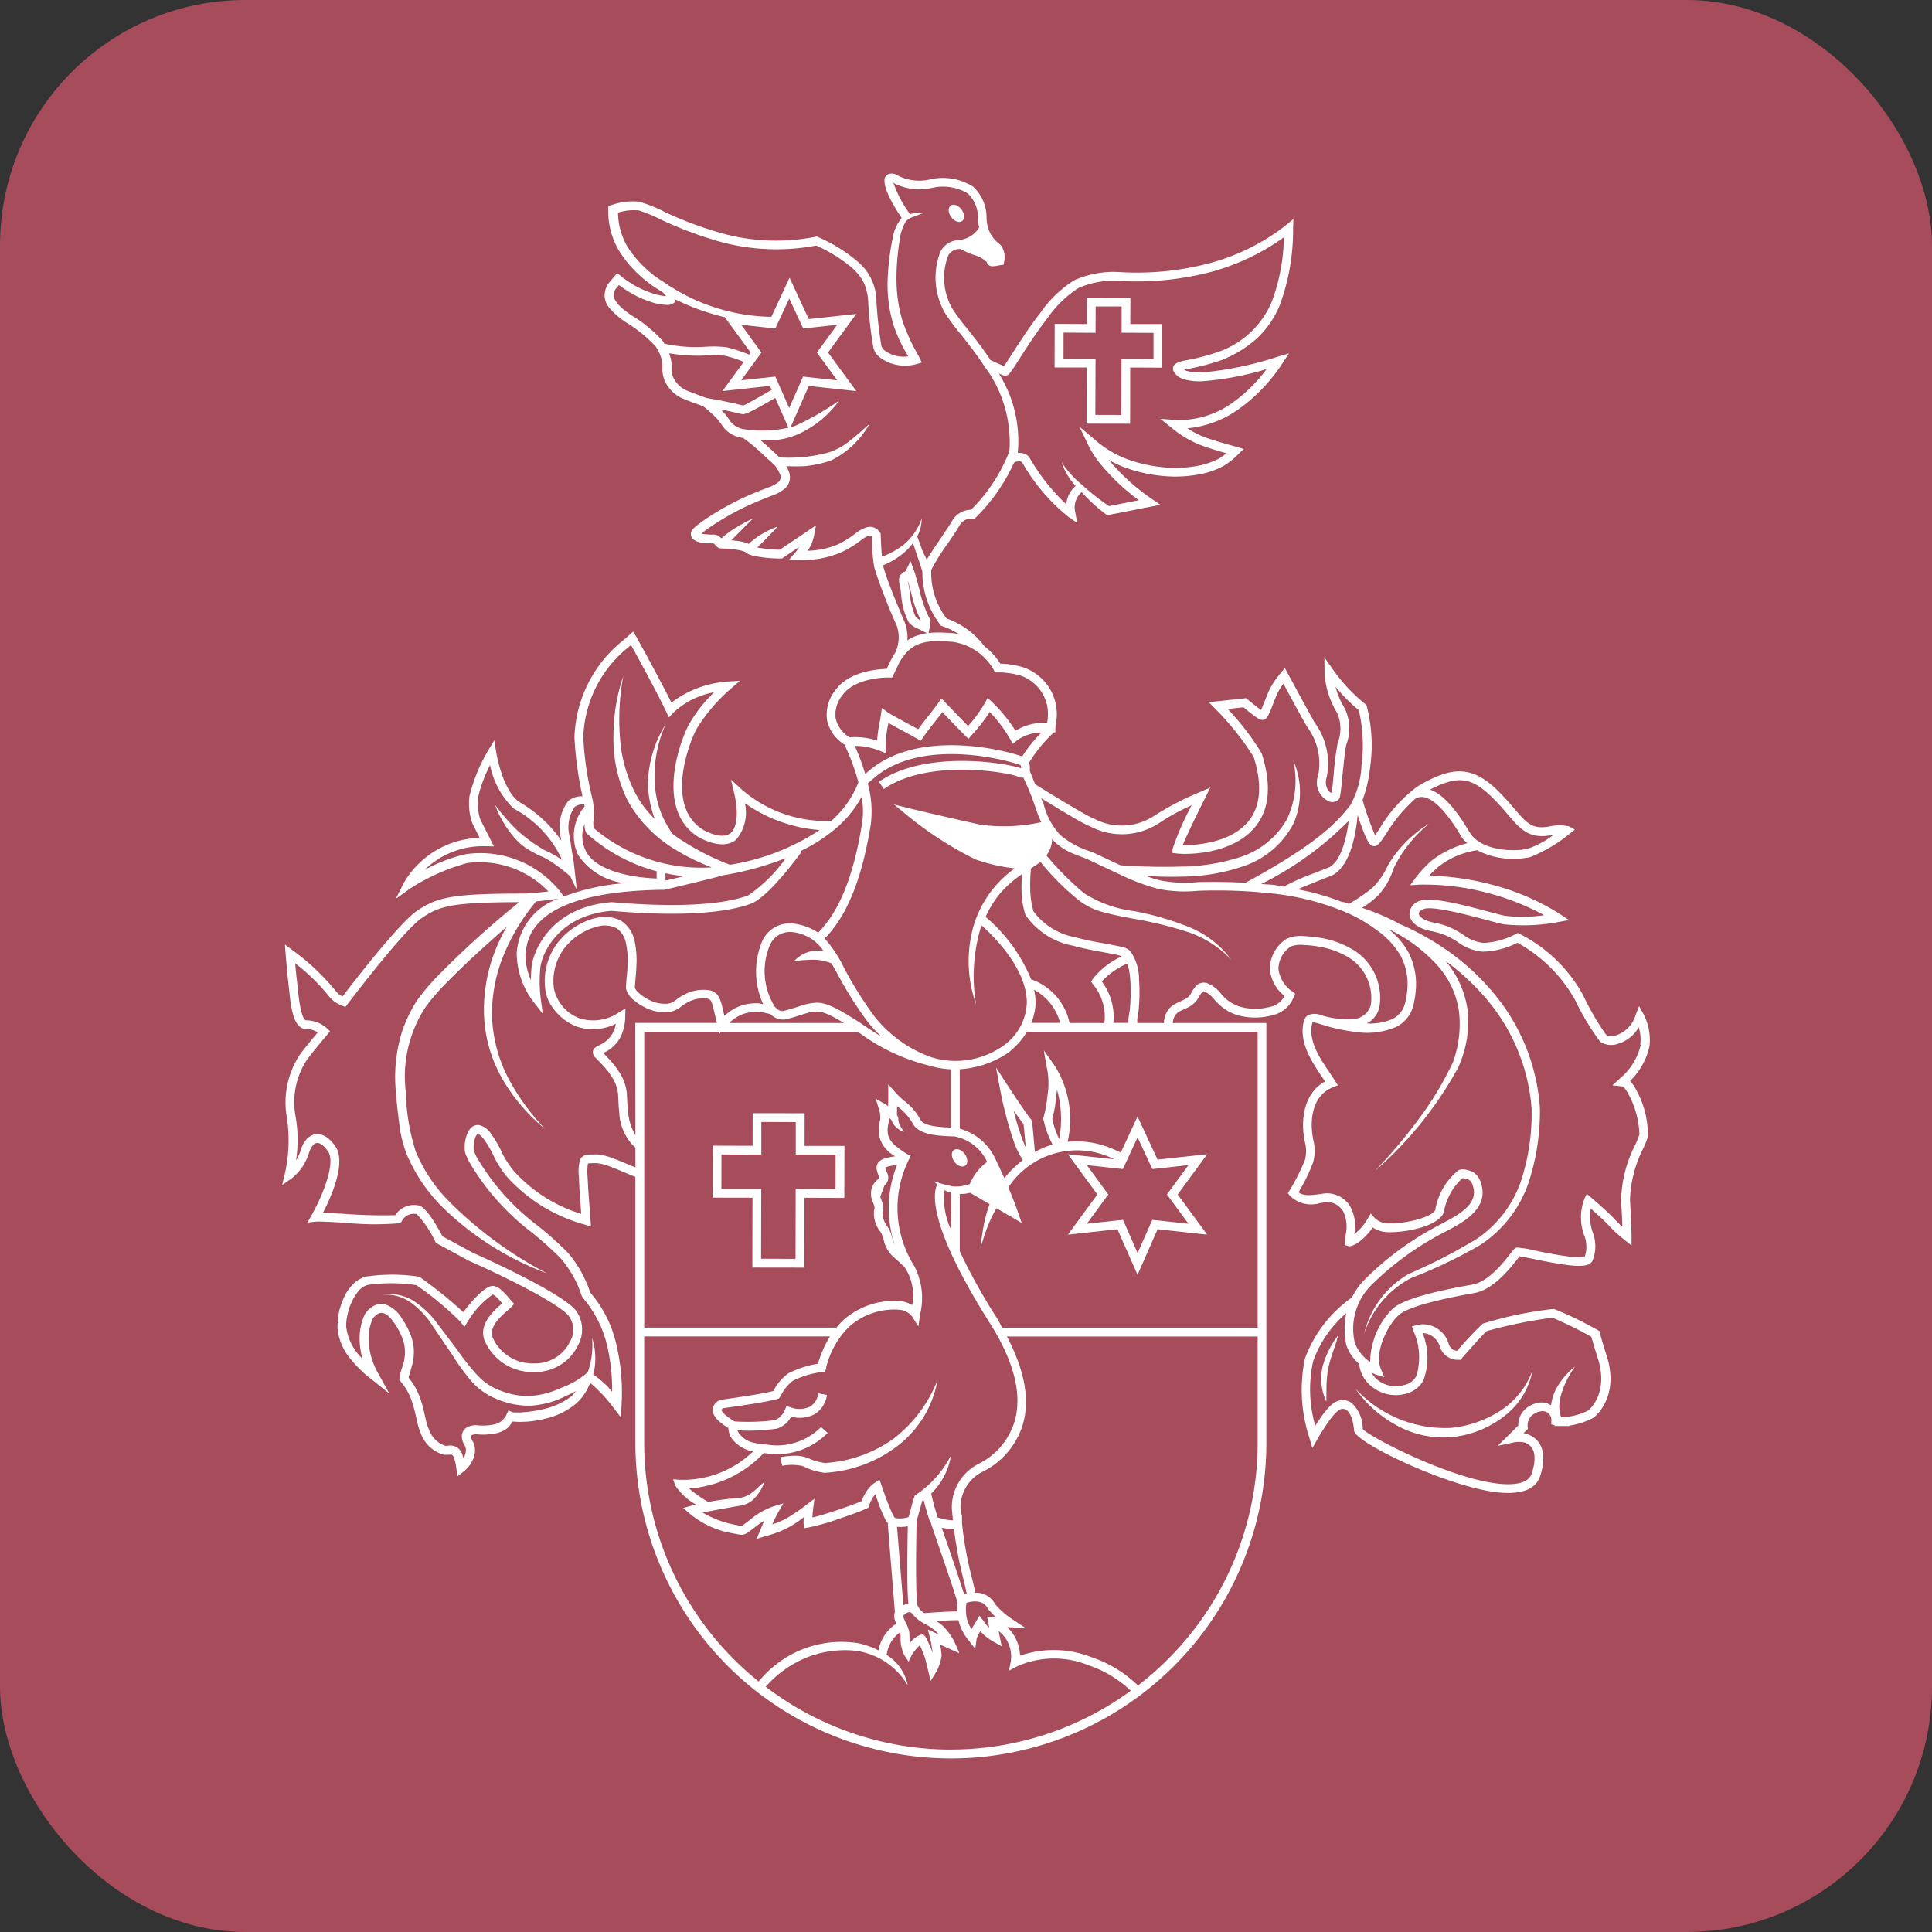 <svg xmlns="http://www.w3.org/2000/svg" width="126" height="126" viewBox="0 0 126 126">
  <rect x="0" y="0" width="126" height="126" fill="#333333" stroke="none"/>
  <g id="Gruppe_12" data-name="Gruppe 12" transform="translate(-793 -186)">
    <rect id="Rechteck_2527" data-name="Rechteck 2527" width="126" height="126" rx="16" transform="translate(793 186)" fill="#a64c5a"/>
    <g id="Gruppe_10" data-name="Gruppe 10" transform="translate(134.825 284.319)">
      <g id="Gruppe_6" data-name="Gruppe 6" transform="translate(676.577 -87)">
        <g id="Gruppe_2" data-name="Gruppe 2" transform="translate(38.915 2.028)">
          <path id="Pfad_1" data-name="Pfad 1" d="M122.947,53.022l-.327-.473c3.088-2.133,8.449-1.2,9.276-.874a1.407,1.407,0,0,0-.057-.336l.547-.169c.067.211.188.734-.089.987a.53.53,0,0,1-.6.055c-.67-.286-5.87-1.183-8.751.81" transform="translate(-122.62 -14.91)" fill="#fff"/>
          <path id="Pfad_2" data-name="Pfad 2" d="M127.074,23.736c.186-.137.174-.476-.034-.754s-.521-.4-.707-.262-.177.476.032.753.521.4.71.263" transform="translate(-121.647 -22.662)" fill="#fff"/>
        </g>
        <path id="Pfad_3" data-name="Pfad 3" d="M138.082,29.727v1.7l-2.088-.013-.013,3.667-1.694-.005.013-3.662-.37,0-1.72-.005.005-1.7,2.085.013.008-1.717,1.694,0v1.711Zm-1.507-2.287-2.84-.006v1.715l-2.1-.01-.005,2.844,2.09,0-.008,3.663,2.844.006.005-3.667,2.091.01,0-2.843-2.086,0Z" transform="translate(-81.254 -19.336)" fill="#fff"/>
        <g id="Gruppe_3" data-name="Gruppe 3" transform="translate(0 25.281)">
          <path id="Pfad_4" data-name="Pfad 4" d="M124.747,44.588a4.383,4.383,0,0,1-.389-1.571,6.083,6.083,0,0,0-.1-.621.752.752,0,0,1-.025-.178c.078.276.156.58.2.717a8.126,8.126,0,0,0,.641,1.868,1.022,1.022,0,0,1-.318-.216m.237-1.774c-.013-.037-.251-.96-.357-1.246l-.231-.623-.3.6c-.02.046-.047.066-.12.1-.27.163-.411.368-.279.889a4.772,4.772,0,0,1,.087.556,4.58,4.58,0,0,0,.488,1.825,1.5,1.5,0,0,0,.619.439c.131.061.421.2.669.335l.117-.588.032-.281-.037-.074a7.757,7.757,0,0,1-.693-1.932" transform="translate(-83.425 -40.944)" fill="#fff"/>
          <path id="Pfad_5" data-name="Pfad 5" d="M180.628,71.5a4.084,4.084,0,0,1-1.379,2.219l-.472.426.645.076s.1.019.276.281a5.909,5.909,0,0,1,.842,2.845,6.6,6.6,0,0,1-.275.686,8.337,8.337,0,0,0-.92,3.644c.047.777.072,1.324.081,1.7-.159-.144-.332-.315-.488-.485-.445-.483-1.5-1.389-1.545-1.425l-.286-.247-.159.345a3.376,3.376,0,0,0-.013,2.358,2.008,2.008,0,0,1,.046,1.386c-.317.206-2.356-.2-3.228-.382a8.344,8.344,0,0,0-1.16-.2c-.156,0-.209.071-.417.335-.4.519-1.458,1.891-2.5,2.077-2.971.527-4.635,1.033-5.234,1.587a4.988,4.988,0,0,0-1.46,3.468,2.635,2.635,0,0,1-1-1.24A4.014,4.014,0,0,1,163,87.238a19.181,19.181,0,0,1,4.646-3.419l.251-.131c1.14-.6,2.869-1.5,2.307-3.177a1.22,1.22,0,0,0-.509-.7c-.089-.052-.659-.3-.974-.113a4.225,4.225,0,0,0-1.493,2.577c-.215.51-2.2.969-3.236.865a1.228,1.228,0,0,1-.714-.34l-.263-.286-.2.338a3.44,3.44,0,0,1-.867,1,2.707,2.707,0,0,0-.221-1.715,1.761,1.761,0,0,0-1.913-.909l-.173.023c-.586.079-1.039.113-1.332-.127a11.847,11.847,0,0,0,.951-1.95,2.847,2.847,0,0,0,.005-1.483l-.025-.153c-.214-1.241.013-2.754,1.314-3.262l.326-.127-.191-.294c-.1-.164-.224-.342-.346-.524-.673-.995-1.436-2.122-1.132-3.269.017-.018.107-.041.459.073a11.655,11.655,0,0,0,2.417.537,4.8,4.8,0,0,0,2.582-.328,2.172,2.172,0,0,0,.983-.992,3,3,0,0,0,.2-.659,5.251,5.251,0,0,0,.093-.637,4.55,4.55,0,0,0-.458-2.56,4.94,4.94,0,0,0-1.3-1.519c.071.032.149.061.223.1a10.211,10.211,0,0,1,2.838,2.123,5.73,5.73,0,0,1,1.52,3.088,7.219,7.219,0,0,1-.435,3.472l0-.022a21.312,21.312,0,0,1-2.235,3.678,34.413,34.413,0,0,1-2.8,3.311,24.557,24.557,0,0,0,5.449-6.786l0,0,0-.013a7.164,7.164,0,0,0,.583-3.719,6.293,6.293,0,0,0-1.442-3.182,16.065,16.065,0,0,1,2.656,2.465,12.479,12.479,0,0,1,2.964,7.162,14.063,14.063,0,0,1-.706,4.781,7.492,7.492,0,0,1-2.9,3.748,36,36,0,0,1-4.392,2.258,6.115,6.115,0,0,0-2.927,3.928,6.251,6.251,0,0,1,3.075-3.654,31.7,31.7,0,0,0,4.5-2.153,7.921,7.921,0,0,0,3.112-3.947,14.814,14.814,0,0,0,.78-4.978v-.022a13.062,13.062,0,0,0-3.047-7.513,15.283,15.283,0,0,0-3.021-2.764,17.169,17.169,0,0,0-3.138-1.735c-.052-.025-.092-.062-.144-.089a14.808,14.808,0,0,0-2.249-.94,5.738,5.738,0,0,0,1.061-.823,4.528,4.528,0,0,0,.99-1.732,8.491,8.491,0,0,1,2.32-2.929,7.79,7.79,0,0,0-2.7,2.742,4.726,4.726,0,0,1-1.037,1.48,12.874,12.874,0,0,1-1.483,1c-.128-.039-.258-.092-.392-.125l-.008.027a15.906,15.906,0,0,0-2.953-.847q.506-.216,1.3-.532l1-.4c1.217-.68,1.53-2.919,1.615-3.915.585,1.807.822,1.937.9,1.983.333.186.547-.137.977-.786a10.054,10.054,0,0,1,1.881-2.254.8.8,0,0,1,.626-.092c.956.234,1.94,1.839,2.312,2.445l.122.2a2.173,2.173,0,0,0,.335.341,6.41,6.41,0,0,0-2.328,1.137,7.906,7.906,0,0,0-1.04,1.113l-.36.492.608-.037a16.074,16.074,0,0,1,4.613.584,16.687,16.687,0,0,1,3.518,1.405,9.232,9.232,0,0,1-2.588.036c-.206-.045-.569-.137-1-.254-1.941-.518-3.744-.962-4.447-.733a.926.926,0,0,0-.748.9c.032.421.446.934,1.515,1.112a4.364,4.364,0,0,1,1.639.7,3.23,3.23,0,0,0,1.59.619,5.232,5.232,0,0,0,2.293-.58,9.587,9.587,0,0,1,3.748,3.706,16.284,16.284,0,0,0,1.655,2.75,1.294,1.294,0,0,0,1.131.142,2.354,2.354,0,0,0,1.384-1.09,2.961,2.961,0,0,1,.1,1.137m-15.2,22.734a1.692,1.692,0,0,0,1.056-.851,4.242,4.242,0,0,0-.057-3.07,1.141,1.141,0,0,1,.553.156,1.225,1.225,0,0,1,.57.717,1.229,1.229,0,0,0,1.22.87h.128l.086-.1c.584-.67,1.479-1.667,1.638-1.778a30.016,30.016,0,0,1,4.242-.866h.036a23.54,23.54,0,0,1,2.536,1.246c.06.219.193.7.407,1.358.771,2.358-.591,3.42-.613,3.442a3.97,3.97,0,0,1-1.774.439,2.822,2.822,0,0,1-.116-.673,3.254,3.254,0,0,1,.154-.9,5.891,5.891,0,0,1,.879-1.729,4.59,4.59,0,0,0-1.295,1.57,3.111,3.111,0,0,0-.27.956,1.179,1.179,0,0,0-.617-.188h-.008a1.709,1.709,0,0,0-1.215.6,1.473,1.473,0,0,0-.3.907L171.3,97.662l.976-.209a1.775,1.775,0,0,1,.771-.01c.827.284.72,1.231.485,1.982-.117.385-.445.613-1,.7-2.848.439-9.485-2.946-10.037-3.56a2.256,2.256,0,0,0-.745-1.717.99.99,0,0,0-.834-.128c-.321.094-.719.368-1.516,1.637a8.6,8.6,0,0,1-.136-4.225,7.463,7.463,0,0,1,2.161-3.126,5.012,5.012,0,0,0,0,2.08,2.8,2.8,0,0,0,.839,1.232,2.113,2.113,0,0,0,.761,1.43,2.482,2.482,0,0,0,2.408.479m-2.554-24.175a1.613,1.613,0,0,0,.7-.991,3.657,3.657,0,0,0-1.792-3.8,6.072,6.072,0,0,0-2.021-.725,8.457,8.457,0,0,0-1.059-.114,2.251,2.251,0,0,0-1.165.167,2.325,2.325,0,0,0-1.1,1.973,2.46,2.46,0,0,0,.954,1.756,1.5,1.5,0,0,1-.368.45,1.707,1.707,0,0,1-.738.3,3.65,3.65,0,0,1-1.707-.025,2.55,2.55,0,0,1-1.386-.941,2.074,2.074,0,0,0-.879-.627.7.7,0,0,0-.7.2,2.361,2.361,0,0,0-.3.432l-.005.013-.008.006c-.164.366-.547.46-1.068.725a1.316,1.316,0,0,0-.6.694,1.933,1.933,0,0,0-.112.542h-1.737a.348.348,0,0,0,0-.15c-.005-.188.1-.574.106-.859a11.312,11.312,0,0,0,.013-1.821,3.17,3.17,0,0,0-.571-1.861.848.848,0,0,0-.263-.182,2.357,2.357,0,0,0-.258-.089l-.455-.094-.879-.164c-.576-.1-1.147-.217-1.709-.37A4.36,4.36,0,0,1,141.02,62.8a5.571,5.571,0,0,1-.209-1.428,11.945,11.945,0,0,1,.045-1.366c.042-.029.085-.06.142-.094a4.4,4.4,0,0,0,.477-.336,16.475,16.475,0,0,0,2.513,2.513,4.382,4.382,0,0,0,1.709.8c.6.162,1.192.268,1.778.383a25.51,25.51,0,0,1,3.471.832,6.943,6.943,0,0,1,2.983,1.863,6.431,6.431,0,0,0-2.862-2.18,19.249,19.249,0,0,0-3.488-1,7.815,7.815,0,0,1-3.242-1.155,18.79,18.79,0,0,1-2.469-2.479,1.9,1.9,0,0,0,.375-1.093c.047.052.067.117.117.165a3.858,3.858,0,0,0,1.1.75c.422.186.785.291,1.152.462l2.233,1.051a13.556,13.556,0,0,0,2.372.864,9.139,9.139,0,0,0,2.535.111,32.869,32.869,0,0,1,4.9.182,16.765,16.765,0,0,1,4.693,1.2,9.777,9.777,0,0,1,2.077,1.194,5.239,5.239,0,0,1,1.572,1.713,3.929,3.929,0,0,1,.4,2.24,4.38,4.38,0,0,1-.092.591,2.2,2.2,0,0,1-.154.516,1.6,1.6,0,0,1-.728.73,3.516,3.516,0,0,1-1.673.276,1.274,1.274,0,0,0,.13-.055M140.516,78.2c-.075-.163-.159-.368-.257-.632a16.889,16.889,0,0,1-.529-1.781c.244.35.485.694.646.9l.055.547c.023.275.057.644.085.963m6.337,1.413.959-2.069.962,2.069,2.357-.257-1.405,1.914,1.405,1.91-2.357-.258-.962,2.171-.951-2.171-2.358.258,1.4-1.91-1.4-1.914ZM142.7,77.645a5.3,5.3,0,0,1-.452-1.314,7.932,7.932,0,0,0,.233-1.207l.031-.3c.013-.13.032-.258.042-.393a6.972,6.972,0,0,1,.146,3.212m12.943-6.985v19.3H138.984c-.121-.207-.2-.4-.336-.609a38.118,38.118,0,0,1-2.432-4.378V81.234a2.315,2.315,0,0,0,.669-.079l1.28.745a7.972,7.972,0,0,0-.371,1.3c-.1.521-.174,1.047-.231,1.571.148-.506.315-1.006.5-1.491a7.691,7.691,0,0,1,.549-1.114l1.639.958L140,82.393c0-.013-.225-.658-.618-1.589a5.37,5.37,0,0,1,6.334-2.085,5.3,5.3,0,0,1,.584.256l-3.032-.333,1.922,2.625-1.922,2.62,3.229-.354,1.311,2.976,1.311-2.976,3.232.354-1.923-2.62,1.923-2.625-3.237.35-1.306-2.81-1.093,2.356a8.205,8.205,0,0,0-.8-.355,5.959,5.959,0,0,0-2.666-.354,6.581,6.581,0,0,0-.822-4.929l-.736-1.038.224,1.252a4.785,4.785,0,0,1,.028,1.647l-.036.3a7.137,7.137,0,0,1-.228,1.168l-.02.067.01.062a6.082,6.082,0,0,0,.6,1.652,5.806,5.806,0,0,0-1.157.487c-.019-.294-.06-.715-.116-1.321l-.07-.72-.052-.07c-.38-.455-1.5-2.172-1.506-2.186l-.787-1.21.263,1.416a24.445,24.445,0,0,0,.878,3.357,5.186,5.186,0,0,0,.608,1.259,6.98,6.98,0,0,0-1.207,1.178c-.172-.378-.36-.79-.567-1.211a3.623,3.623,0,0,0-2.342-2.015V73.1a6.329,6.329,0,0,0,3.157-1.075,5.1,5.1,0,0,0,1.23-1.37h7.077l.117,0h.221l1.777,0h5.849Zm0,26.813a19.956,19.956,0,0,1-7.806,15.819,7.935,7.935,0,0,0-3.023-1.842,6.711,6.711,0,0,0-4.667-.1,2.685,2.685,0,0,0-.838-1.865l1.238.086-.909-.6a5.262,5.262,0,0,1-1.127-1,1.4,1.4,0,0,0-1.286-.729c-.048-.267-.127-.607-.225-1.007a22.754,22.754,0,0,1-.635-3.512l-.009-.607-.05.045c-.014-.126-.023-.243-.042-.406a2.593,2.593,0,0,1,1.389-2.378,5.111,5.111,0,0,0,2.651-3.028c.519-1.652.141-3.615-1.014-5.815h16.353Zm-20,20a19.914,19.914,0,0,1-12.083-4.1,7.125,7.125,0,0,1,2.03-1.605,6.5,6.5,0,0,1,2.593-.753,6.406,6.406,0,0,1,1.37.028,4.979,4.979,0,0,1,1.278.406,4.7,4.7,0,0,1,1.992,1.835,3.019,3.019,0,0,0-1.374-1.985,2.118,2.118,0,0,1,.885-1.484c0,.009.008.024.008.032.009.06.009.156.015.263a2.453,2.453,0,0,0,.242,1.206l.277.424.221-.453a3.208,3.208,0,0,1,.518-.627c.1.224.237.569.327.819.038.111.215.853.215.853l.156.668.362-.584a3.031,3.031,0,0,0,.35-1.023l.005-.042,0-.038c-.025-.258-.055-.49-.086-.682l1.244.56-.282-.666a4.03,4.03,0,0,0-.785-1.11,2.575,2.575,0,0,0-.449-.326c.583-.032,1.154-.06,1.456-.055a3.3,3.3,0,0,0,.68,1.334l.416.53.094-.669a2.058,2.058,0,0,1,.237-.472,3.51,3.51,0,0,0,.861.68l.534.3-.2-1a2.111,2.111,0,0,1,.792,1.991l-.122.6.542-.289a5.957,5.957,0,0,1,4.65-.065,7.477,7.477,0,0,1,2.757,1.66,19.875,19.875,0,0,1-11.729,3.835m-20.006-20V90.527h12.115a7.254,7.254,0,0,0-.783,1.781,6.5,6.5,0,0,0-1.917.618,3.145,3.145,0,0,0-.99,1.16l-.008,0c-.785.2-2.32.418-3.374.567l-.071.022a.712.712,0,0,0-.507.618c-.018.515.642.979,1.025,1.206a1.244,1.244,0,0,0,.281.759,2.263,2.263,0,0,0,1.329.771,6.6,6.6,0,0,1-4.786,1.846l-.427-.032.139.412a4.13,4.13,0,0,0,1.356,1.244c-.111.027-.217.039-.327.072l-.515.139.38.331a5.877,5.877,0,0,0,2.854,1.324l.387.072a1.87,1.87,0,0,0,.234.023.7.7,0,0,0,.319-.12c.24-.159.425-.313.626-.462.164-.125.333-.242.5-.354-.093.211-.179.422-.27.641l-.24.565.585-.184a6.319,6.319,0,0,0,2.5-1.238,3.473,3.473,0,0,0-.019.422l.025.309.3-.055a14.918,14.918,0,0,0,1.927-.544l.93-.323c.312-.117.605-.219.94-.375l.1-.046.041-.116a2.6,2.6,0,0,1,.28-.588c.045-.061.09-.116.135-.172.1.28.2.56.3.839.083.211.169.417.268.626a2.755,2.755,0,0,0,.174.328.538.538,0,0,0,.121.128l-.052.005.468,5.764c0,.006-.006.006-.013.013a.918.918,0,0,0,.113.731A2.627,2.627,0,0,0,130.915,111a5.619,5.619,0,0,0-1.288-.464,7.167,7.167,0,0,0-1.477-.084,6.948,6.948,0,0,0-2.85.778,7.156,7.156,0,0,0-2.2,1.8,19.969,19.969,0,0,1-7.465-15.563m-.572-20.064a3.551,3.551,0,0,1-.478-1.5c-.053-.406-.053-.786-.084-1.235a3.016,3.016,0,0,0-.438-1.29,5.592,5.592,0,0,0-.805-1.028c-.1-.108-.2-.209-.293-.312l.141-.069a2.3,2.3,0,0,0,.992-.984,3.093,3.093,0,0,0,.3-1.327l.015-.519-.445.265a2.964,2.964,0,0,1-2.573.366,2.663,2.663,0,0,1-1.647-1.935,3.553,3.553,0,0,1,.644-2.577,3.987,3.987,0,0,1,2.236-1.477,1.746,1.746,0,0,1,1.211.128,1.55,1.55,0,0,1,.619,1.032,5.4,5.4,0,0,1,.092,1.385c-.008.5-.1.883-.1,1.521a1.4,1.4,0,0,0,.516.754,3.323,3.323,0,0,0,.666.436,2.79,2.79,0,0,0,1.578.337,1.611,1.611,0,0,0,.8-.337,2.936,2.936,0,0,1,.566-.356,2.082,2.082,0,0,1,1.23-.182.35.35,0,0,1,.211.2,2.393,2.393,0,0,1,.137.458l.221.923h-5.322Zm0,2.1c-.457-.184-.914-.393-1.4-.571a4.125,4.125,0,0,0-1.014-.272c-.176-.015-.351,0-.509,0a1.451,1.451,0,0,0-.3.029.563.563,0,0,0-.375.279,2.755,2.755,0,0,0-.093,1.1l.047.977.109,1.489a9.776,9.776,0,0,1-4.38-2.779,6.258,6.258,0,0,1-.763-1.162,7.336,7.336,0,0,0-.756-1.311,1.308,1.308,0,0,0-.766-.542.65.65,0,0,0-.572.235,1.263,1.263,0,0,0-.23.416,2.484,2.484,0,0,0-.135.814,1.886,1.886,0,0,0,.011.221.927.927,0,0,0,.066.245l.151.351a15.683,15.683,0,0,0,3.865,4.5,22.116,22.116,0,0,1,2.16,1.9,7.029,7.029,0,0,1,1.371,2.432l.006.025.018.024.053.094.013.028.028.028a7.346,7.346,0,0,1,1.584,3.223,12.765,12.765,0,0,1,.291,2.866c-.108-.122-.2-.248-.314-.368A7.084,7.084,0,0,0,112.3,93c.015-.052.046-.1.057-.156a4.419,4.419,0,0,0-.12-2.227A5.405,5.405,0,0,1,112,92.735c-.015.042-.043.084-.064.127l-.108.109a5.7,5.7,0,0,1-1.689.941,5.407,5.407,0,0,1-1.914.492,4.693,4.693,0,0,1-1.922-.329,3.834,3.834,0,0,1-1.613-1.087,15.822,15.822,0,0,1-1.272-1.62l-1.269-1.676a5.784,5.784,0,0,0-1.544-1.475,2.9,2.9,0,0,0-2.036-.41,2.817,2.817,0,0,1,1.937.576,5.629,5.629,0,0,1,1.367,1.508l1.175,1.731a15.894,15.894,0,0,0,1.24,1.731,4.318,4.318,0,0,0,1.795,1.282,5.246,5.246,0,0,0,2.172.406,5.857,5.857,0,0,0,2.123-.557c.273-.131.541-.251.805-.393a3.115,3.115,0,0,1-.3.341,4.706,4.706,0,0,1-1.856.842,7.613,7.613,0,0,1-1.033.174c-.176.019-.35.031-.523.037l-.256,0c-.052.009-.219-.037-.127,0l-.3-.131-.126.248a1.116,1.116,0,0,1-.791.658,3.691,3.691,0,0,1-1.2.053l-.028-.005-.019.005a1.364,1.364,0,0,0-.493.116.67.67,0,0,0-.388.537,1.018,1.018,0,0,0,.108.53,1.5,1.5,0,0,0,.111.206c-.024-.02.047.113.042.132a1.037,1.037,0,0,1-.106.538c-.013.029-.045.045-.06.076a1.868,1.868,0,0,0-.135-.389.786.786,0,0,0-.583-.41,1.009,1.009,0,0,0-.3.006.686.686,0,0,1-.163,0,1.693,1.693,0,0,1-1.063-1.071c-.229-.5-.277-1.145-.483-1.768a4.643,4.643,0,0,0-.837-1.6c.047-.3.242-.734.3-1.168a3.115,3.115,0,0,0-.1-1.421,4.71,4.71,0,0,0-.624-1.24,2.042,2.042,0,0,0-1.142-.963,1.083,1.083,0,0,0-.841.188,1.621,1.621,0,0,0-.294.254,1.222,1.222,0,0,0-.218.361,3.647,3.647,0,0,0-.28,1.386,4.808,4.808,0,0,0,.191,1.372,3.484,3.484,0,0,1-1.065-2.08,2.909,2.909,0,0,1,.076-.753,3.7,3.7,0,0,1,.711-1.571l.005-.008a1.267,1.267,0,0,1,.571-.392c.014-.005.032-.009.047-.015a11.058,11.058,0,0,1,3.172.015,21.3,21.3,0,0,1,2.871,2.39l.256.34.219-.362a5.883,5.883,0,0,1,1.619-1.756c.07.008.238.114.633.575a.118.118,0,0,1-.023.015c-.538.471-1.66,1.447-1.057,2.573a3.384,3.384,0,0,0,3.134,1.89h.1a3.086,3.086,0,0,0,2.789-1.754,2.1,2.1,0,0,0-.178-2.3c-1.077-1.231-6.464-3.626-6.67-3.715L102.482,84c-.474-.893-1.117-1.938-1.554-2.015a1.451,1.451,0,0,0-1.528.633,32.766,32.766,0,0,1-3.3-.086c-.607-.033-1.081-.055-1.418-.067.532-1.02,1.534-3.262.825-4.316-.51-.75-1-.856-1.313-.806-.431.061-.773.432-.963,1.051a2.859,2.859,0,0,1-.3.647,8.9,8.9,0,0,0-.05-2.971,5.038,5.038,0,0,1,.77-3.606c.309-.426,1.315-1.625,1.328-1.637l.169-.2-.186-.184a2.053,2.053,0,0,0-1.357-.533c-.233,0-.426-.7-.563-2.083l-.037-.359c-.051-.421-.1-.9-.13-1.274a12.393,12.393,0,0,1,2.207,2.158,2.055,2.055,0,0,0,.875.614l.195.064.125-.162c.038-.05,3.641-4.809,4.865-5.638,1.17-.792,2-1.014,6.342-1.026a62.57,62.57,0,0,0-5.352,4.847,13.911,13.911,0,0,0-1.329,1.587,9.468,9.468,0,0,0-.921,1.885,9.923,9.923,0,0,0-.435,4.115c.045.678.127,1.353.217,2.024a7.8,7.8,0,0,0,.5,2.025,10.86,10.86,0,0,0,2.315,3.409,19.467,19.467,0,0,0,6.829,4.321,25.905,25.905,0,0,1-6.418-4.716,10.231,10.231,0,0,1-2.155-3.238,13.788,13.788,0,0,1-.646-3.864,8.267,8.267,0,0,1,1.294-5.565,13.373,13.373,0,0,1,1.271-1.486c1.277-1.3,2.637-2.534,4.017-3.743a12.933,12.933,0,0,0-.763,1.582,10.455,10.455,0,0,0-.716,4.258,9.038,9.038,0,0,0,1.21,4.115,11.864,11.864,0,0,0,2.764,3.228,14.661,14.661,0,0,1-2.443-3.4,9.471,9.471,0,0,1-1.014-3.967,10.023,10.023,0,0,1,.78-4.008,13.34,13.34,0,0,1,2.095-3.457c.623-.062,1.352-.164,1.394-.169l.055-.008a4.03,4.03,0,0,0-2.7,3.4l-.014.136a5.332,5.332,0,0,0,1.053,3.135l.645.832-.136-1.04a9.06,9.06,0,0,1-.022-1.938c.034-.673.991-3.446,4.65-3.733,5.88.521,8.354-.169,9.142-.492,1.121-.458,3.039-3.068,3.252-3.362l-.065-.047a10.692,10.692,0,0,0,2.325-1.5,7.243,7.243,0,0,0,1.653-2.039,5.365,5.365,0,0,1,.036,1.689c-.365,2.241-1.068,5.379-2.873,7.172a3.686,3.686,0,0,0-1.69-.6,1.97,1.97,0,0,0-1.97,1.183,5.118,5.118,0,0,0,.075,4.083c-.094-.013-.187-.052-.285-.059a3.413,3.413,0,0,0-.988.1,3.018,3.018,0,0,0-1.257.724l-.135-.586a3.375,3.375,0,0,0-.183-.57.905.905,0,0,0-.563-.5l-.028-.008h-.006a2.6,2.6,0,0,0-1.6.224,3.191,3.191,0,0,0-.672.418,1.039,1.039,0,0,1-.528.226,2.253,2.253,0,0,1-1.248-.282c-.369-.182-.825-.537-.874-.783.013-.335.086-.923.1-1.4a6.032,6.032,0,0,0-.1-1.533,2.124,2.124,0,0,0-.879-1.4,2.3,2.3,0,0,0-1.627-.2h-.008l-.017,0a4.547,4.547,0,0,0-2.562,1.7,4.127,4.127,0,0,0-.745,3,2.768,2.768,0,0,0,.248.792,3.306,3.306,0,0,0,.459.654,3.482,3.482,0,0,0,1.295.925,3.3,3.3,0,0,0,2.59-.165,1.767,1.767,0,0,1-.945,1.329l-.279.148a.487.487,0,0,0-.234.215.354.354,0,0,0-.031.23l0,.017c.034.109.017.052.034.084a.673.673,0,0,0,.07.114c.165.191.307.317.444.473a4.861,4.861,0,0,1,.728.928,2.4,2.4,0,0,1,.361,1.043c.024.383.031.832.084,1.252a3.268,3.268,0,0,0,1.048,2.251ZM104.054,59.064a10.272,10.272,0,0,0-2.74,1.037,5.416,5.416,0,0,1,3.9-1.545c.048,0,.1,0,.145,0l.477.01-.885-1.741a3.415,3.415,0,0,1-.148-1.456,8.607,8.607,0,0,1,.78-2.1,5.406,5.406,0,0,0,1.534,2.826,7.238,7.238,0,0,1,3.17,3.367l-.107-.073A5.585,5.585,0,0,0,109.1,58.8l.025.008a10.706,10.706,0,0,1-1.754-1.271,13.984,13.984,0,0,1-1.463-1.675,6.889,6.889,0,0,0,1.136,1.988,4.074,4.074,0,0,0,.856.809,8.037,8.037,0,0,0,1.016.56l.014,0,.013,0a5.338,5.338,0,0,1,.958.581,10,10,0,0,1,.909.716l.431.881-.183-1.641a4.792,4.792,0,0,0-.072-.486c-.034-.176-.08-.454-.2-1.3a2.362,2.362,0,0,1,.3-1.963.835.835,0,0,1,.65-.169c0,.047.01.084.01.125a2.963,2.963,0,0,0-.425,3.162,4.265,4.265,0,0,0,3.025,1.842,14.3,14.3,0,0,0-3.958.869l-.207-.294a6.654,6.654,0,0,0-6.119-2.476m12.964,1.252a10.378,10.378,0,0,0,1.2.192c-.35.088-.745.179-1.192.286a4.339,4.339,0,0,1-.011-.478m-.574.341c-1.536-.05-3.958-.464-4.618-1.788a2.16,2.16,0,0,1-.075-1.793,1.053,1.053,0,0,0,.109.623,11.152,11.152,0,0,0,4.586,2.492c-.006.137-.009.3,0,.467m.52.735c2.149-.511,3.238-.776,3.792-.941a20.049,20.049,0,0,0,4.112-1.126,9.919,9.919,0,0,1-2.437,2.422c-.75.307-3.12.96-8.921.453-4.162.321-5.182,3.446-5.227,4.251a8.05,8.05,0,0,0-.047.825,4.033,4.033,0,0,1-.351-1.709l.019-.114c.121-.982.5-3.978,9.061-4.06M114.7,45.5c.028-.023.05-.046.076-.066.471.848,1.751,3.2,2.289,4.341l.182.382.285-.308a5.227,5.227,0,0,1,2.662-1.334,9.414,9.414,0,0,0-1.665,2.139c-.761,1.508-2.106,5.778.789,7.387,1,.486,1.774.519,2.3.1a2.725,2.725,0,0,0,.581-2.394A9.722,9.722,0,0,0,127.08,57.5a14.861,14.861,0,0,1-5.851,2.265,16.393,16.393,0,0,1-3.42-1.777c-.113-.078-.216-.16-.327-.24a6.743,6.743,0,0,1-.759-1.4,6.36,6.36,0,0,1-.4-1.88,8.313,8.313,0,0,1,.7-3.849,7.583,7.583,0,0,0-1.145,3.865,7.037,7.037,0,0,0,.449,2.3,6.855,6.855,0,0,1-1.2-1.556,9.193,9.193,0,0,1-1.071-3.752,15.386,15.386,0,0,1,.211-4.008,12.266,12.266,0,0,0-.638,4.026,8.982,8.982,0,0,0,.907,4.048,8.465,8.465,0,0,0,2.857,3.063,13.765,13.765,0,0,0,2.648,1.33,10.827,10.827,0,0,1-7.695-2.558,1.477,1.477,0,0,1-.014-.532,4.7,4.7,0,0,0-.069-1.366,20.51,20.51,0,0,1-.6-4.042A7.841,7.841,0,0,1,114.7,45.5m14.678,6.51h.015a4.314,4.314,0,0,1,1.6.321l.393.154,0-.421a6.939,6.939,0,0,1,.151-1.417c.009-.042.015-.088.025-.131.263.151.622.343.992.543.337.182.664.364.89.488l.226.132.149-.215c.327-.463.565-.766.795-1.053.149-.19.3-.378.471-.6.413.435,1.253,1.306,1.483,1.531l.215.209.286-.326a11.067,11.067,0,0,0,1.1-1.422,8.988,8.988,0,0,1,1.337,1.776l.164.3.267-.214a2.689,2.689,0,0,1,1.6-.519,9.088,9.088,0,0,0-1.249,1.554c-1.39-.486-6.784-1.763-9.972.917-.109.093-.19.159-.267.221a14.726,14.726,0,0,0-.679-1.821m-1.241-1.749a1.975,1.975,0,0,1,.432-1.557c.839-1.2,3.018-1.161,3.056-1.157l.182.006.085-.167.36-.752c.837-1.587,2.02-1.508,3.489-1.418a3.69,3.69,0,0,1,2.694,1.825l.083.169h.179a5.379,5.379,0,0,1,1.455.2,2.647,2.647,0,0,1,1.76,3.1,3.482,3.482,0,0,0-2.059.506,9.742,9.742,0,0,0-1.543-1.891l-.267-.252-.181.326a8.227,8.227,0,0,1-1.1,1.507c-.487-.495-1.483-1.535-1.494-1.548l-.235-.248-.206.284c-.251.35-.449.6-.651.856s-.4.507-.663.869c-.2-.111-.434-.237-.678-.369-.537-.289-1.146-.619-1.31-.733l-.382-.284-.067.469c-.029.192-.06.362-.092.534a9.643,9.643,0,0,0-.151,1.121,4.776,4.776,0,0,0-1.431-.226,3.433,3.433,0,0,0-.352.018,1.932,1.932,0,0,1-.909-1.193m-.281,15.932c.1.186.2.347.321.562a24.588,24.588,0,0,0,2.016,3.22,8.8,8.8,0,0,0,.911.99c-.41-.243-.864-.534-1.37-.889-1.53-.981-2.2-1.319-2.852-1.319a4,4,0,0,0-1.2.259c-.245.079-.537.167-.894.263-.085.024-.333.1-.641-.276a4.363,4.363,0,0,1-.318-3.98,1.418,1.418,0,0,1,1.405-.874,2.765,2.765,0,0,1,2.1,1.239,2.51,2.51,0,0,0-.617-.019,2.126,2.126,0,0,0-1.3.674,10.7,10.7,0,0,1,1.338-.088,3.274,3.274,0,0,1,1.1.237m-6.671,3.891a2.485,2.485,0,0,1,1.077-.641,2.93,2.93,0,0,1,1.619.074l0-.013a1.105,1.105,0,0,0,1.056.328c.366-.094.665-.191.916-.273,1.038-.327,1.291-.4,2.815.525Zm13.028,2.773a5.918,5.918,0,0,0,1.433.247v3.8c-.654-.025-1.676-.078-1.951-.453a4.013,4.013,0,0,0-1.093-1.291,5.194,5.194,0,0,1-.546-.518l-.5-.558v.745c0,.238,0,.474-.008.683a1.123,1.123,0,0,0-.188-.135l-.612-.35.2.683a1.483,1.483,0,0,1,.047.845,2.272,2.272,0,0,0,.037,1.118,2.035,2.035,0,0,0,.706.925c.081.069.178.117.265.181-.636.083-.934.2-1.094.4a.555.555,0,0,0-.108.441,1.54,1.54,0,0,0,.122.393c.023.065.06.159.06.174l-.072.071a1.177,1.177,0,0,0-.408,1.367c.186.486.186.5.126.675a1.933,1.933,0,0,0,.425,1.408,1.8,1.8,0,0,1,.2.5,2.1,2.1,0,0,0,.626,1.118,8.788,8.788,0,0,1,.786.743l.1.177a3.371,3.371,0,0,1,.359,2.237,2.047,2.047,0,0,0-.749-.261,5.015,5.015,0,0,0-3.739,1.227,4.77,4.77,0,0,0-.458.5H115.637V70.66h4.884l.028.12.1-.12h8.931a12.8,12.8,0,0,0,4.632,2.2m-2.245,11.677a3.249,3.249,0,0,1-.168-.485,2.142,2.142,0,0,0-.279-.661,1.559,1.559,0,0,1-.347-.932c.109-.314.09-.439-.144-1.034l.271-.743.084-.08a.66.66,0,0,0,.064-.8,2.373,2.373,0,0,1-.09-.273c.034-.042.186-.12.77-.19a7.561,7.561,0,0,0-.16,5.194m1.945,24.039a.973.973,0,0,1-.46-.537c-.128-.586-.084-4.144-.051-5.526.006-.013.019-.038.027-.05.141-.452.22-.82.345-1.21.029-.022.055-.047.083-.064.131.548.38,1.318.393,1.357l.024-.008.045.127c.1.3.265.782.457,1.338.44,1.28,1.263,3.663,1.29,3.912a3.222,3.222,0,0,0-.014.548c-.623,0-1.756.084-2.137.111m-1.051-.619a.577.577,0,0,0-.067.006,1.036,1.036,0,0,0-.259.1l-.415-5.116a2.814,2.814,0,0,0,.539-.009c.055-.008.112-.025.164-.033-.024,1.163-.069,4.074.038,5.047m1.418,2.269a8.415,8.415,0,0,1,.164.949,6.3,6.3,0,0,0-.482-1.076l-.144-.131-.155.023a1.538,1.538,0,0,0-.707.546c-.015-.151-.023-.308-.023-.432s-.01-.253-.017-.329a2.19,2.19,0,0,0-.206-.532,3.014,3.014,0,0,1-.195-.471c.248-.3.45-.265.541-.219a2.683,2.683,0,0,0,.94.761,3.417,3.417,0,0,1,.711.5c.05.057.094.1.137.156l-.711-.318Zm2.212-2.877c-.165-.556-.507-1.582-1.175-3.527-.1-.3-.2-.579-.28-.813a3.223,3.223,0,0,0,.8.085,25.626,25.626,0,0,0,.613,3.269c.094.378.169.7.214.94-.06.017-.111.032-.168.046m1.638,2.186a1.857,1.857,0,0,1-.357-.427l-.279-.356-.245.408c-.106.177-.2.326-.271.462a2.053,2.053,0,0,1-.329-.794,3.068,3.068,0,0,1-.014-.855.386.386,0,0,0,0-.062c.328-.1,1.063-.252,1.4.359a3.572,3.572,0,0,0,.543.586l-.584-.039Zm-2.484-28.366v2.417a4.75,4.75,0,0,1-.432-2.591,2.245,2.245,0,0,0,.432.174m.209-3.678A2.939,2.939,0,0,1,138,79.145a3.385,3.385,0,0,0-1.128,1.44,2.648,2.648,0,0,1-1.087.156,7.321,7.321,0,0,1-1.263-.345c.052.094.149.146.219.229-.233.453-.714,2.47,3.433,9.029,1.61,2.541,2.146,4.735,1.59,6.5a4.575,4.575,0,0,1-2.348,2.694A3.175,3.175,0,0,0,135.7,101.8c.034.333.057.553.072.715a3.2,3.2,0,0,1-.992-.183,14.6,14.6,0,0,1-.426-1.561,4.453,4.453,0,0,0,1.291-2.492,6.781,6.781,0,0,1-2.275,2.562l-.085.052-.032.1c-.146.417-.251.9-.362,1.266-.011.031-.02.045-.023.055s0,0-.009,0a2.109,2.109,0,0,1-.276.06,1.747,1.747,0,0,1-.553,0c-.08-.037-.05-.008-.09-.07a1.973,1.973,0,0,1-.134-.261c-.093-.188-.174-.392-.253-.59-.16-.407-.309-.823-.45-1.235l-.122-.354-.3.2a1.758,1.758,0,0,0-.333.287,2.252,2.252,0,0,0-.245.326,2.951,2.951,0,0,0-.287.583c-.24.111-.525.217-.8.317l-.912.315c-.5.163-1.011.326-1.5.44.006-.179.025-.362.047-.542l.088-.678-.548.408a11.552,11.552,0,0,1-1.327.9,7.4,7.4,0,0,1-.88.368c.117-.261.234-.516.362-.743l.361-.633-.682.209a4.639,4.639,0,0,0-1.4.792c-.2.151-.4.321-.581.435.065.083-.321-.013-.518-.047a6.546,6.546,0,0,1-2.09-.795l1.963-.36c.207-.039.435-.061.665-.122a1.591,1.591,0,0,0,.67-.35,3.061,3.061,0,0,0,.747-1.157c-.37.272-.659.619-.992.819a1.818,1.818,0,0,1-.524.2c-.195.034-.416.041-.638.064-.513.05-1.014.127-1.512.219a7.89,7.89,0,0,1-1.249-.873,7.47,7.47,0,0,0,4.87-2.315c.12.013.219.031.356.046l.268.024c.071.005.144.005.21.005a4.616,4.616,0,0,0,3.33-1.391l-.432-.378a4.075,4.075,0,0,1-3.068,1.194l-.248-.025c-1.176-.123-1.493-.156-2-.714a.956.956,0,0,1-.137-.242,13.067,13.067,0,0,0,2.568-.109,1.6,1.6,0,0,0,.937-.783,2.124,2.124,0,0,0,1.519-.153,1.737,1.737,0,0,0,.813-1.266l-.565-.1a1.18,1.18,0,0,1-.535.867,1.665,1.665,0,0,1-1.277.043l-.253-.092-.107.244a1.187,1.187,0,0,1-.656.683,13.6,13.6,0,0,1-2.623.086c-.457-.256-.867-.614-.861-.763a.241.241,0,0,1,.109-.1c1.16-.163,2.752-.388,3.531-.6l.088-.025.057-.067a1.112,1.112,0,0,0,.1-.154,2.729,2.729,0,0,1,.782-.951,5.933,5.933,0,0,1,1.89-.563l.211-.023.045-.206A5.545,5.545,0,0,1,129,89.893a4.41,4.41,0,0,1,3.28-1.108,1.192,1.192,0,0,1,.82.431l.417.659.108-.771a4.5,4.5,0,0,0-.369-3.152l-.117-.2a7.081,7.081,0,0,1-.3-6.638l.2-.443-.164.013a5.684,5.684,0,0,1-.77-.529,1.6,1.6,0,0,1-.519-.626,1.537,1.537,0,0,1-.028-.86,1.543,1.543,0,0,0,.031-.417.934.934,0,0,1,.176.167,1.256,1.256,0,0,0,.328.495,2.4,2.4,0,0,0,.485.29c-.089-.169-.2-.318-.271-.464a1.006,1.006,0,0,1-.1-.468,1.028,1.028,0,0,0-.1-.209h.014s0-.244.006-.563c.036.032.071.059.108.09a3.748,3.748,0,0,1,.981,1.157c.459.647,1.623.693,2.474.73Zm5.2-9.566a3.474,3.474,0,0,1,1.7,2.162h-1.885a3.561,3.561,0,0,0,.285-1.341,4.189,4.189,0,0,0-.1-.822m6.158,2.162h-.988a3.83,3.83,0,0,0-.753-2.7,4.894,4.894,0,0,1,1.665-1.168,4.4,4.4,0,0,1,.193,1.079,11.921,11.921,0,0,1-.013,1.731c-.008.308-.092.5-.112.9,0,.052.008.107.008.16M137.9,63.161a6.638,6.638,0,0,1,.93-1.506,7.217,7.217,0,0,1,1.446-1.281c-.019.337-.044.675-.032,1.018a5.535,5.535,0,0,0,.248,1.628l.01.019.01.018a4.826,4.826,0,0,0,3.1,1.988c.586.163,1.173.279,1.759.385l.875.16a3.3,3.3,0,0,1,.543.148,4.965,4.965,0,0,0-1.908,1.486l-.1.163.107.154a3.292,3.292,0,0,1,.758,2.545h-2.27a3.859,3.859,0,0,0-2.509-2.853,10.571,10.571,0,0,0-2.97-4.071m23.688-6.27c-.139,1.091-.487,2.592-1.249,3.022l-.969.387a14.966,14.966,0,0,0-2.03.894c-.209-.031-.415-.086-.623-.114-.279-.032-.558-.037-.839-.061a21.317,21.317,0,0,0,5.711-4.127m-20.059-1.468c.954.591,2.612,1.595,3.073,1.788l.116.046a4.42,4.42,0,0,0,4.5-.211,13.234,13.234,0,0,1,2.122-1.159,18.115,18.115,0,0,0-1.244,2.848l-.005.258.256.032c.7.089,3.625.075,5.113-1.7.949-1.135,1.115-2.741.449-4.823a16.666,16.666,0,0,0-2.218-2.9l1.029-.108c.956.8,1.108.809,1.192.817.346.039.474-.351.792-1.173.067-.172.132-.338.192-.472a3.625,3.625,0,0,1,.43-.711c.318.594.936,1.741,1.369,2.507l.173.3a3.99,3.99,0,0,1,.724,3.175,1.339,1.339,0,0,0,.628,1.655.573.573,0,0,0,.715-.1c.093-.127.125-.336.247-1.6.074-.729.162-1.632.245-1.955a3.053,3.053,0,0,0-.114-2.4,4.766,4.766,0,0,1-.586-1.374,10.732,10.732,0,0,0,1.516,1.516,10.183,10.183,0,0,1,.176,3.589,5.868,5.868,0,0,1-.72,2.593c-.743.946-1.861,2.377-6.849,5.075-1.038-.052-2.077-.073-3.107-.042a8.443,8.443,0,0,1-2.395-.1,7.921,7.921,0,0,1-.981-.3c.78.043,1.559.071,2.344.041a12.547,12.547,0,0,0,4.117-.716,5.713,5.713,0,0,0,3.162-2.76,5.122,5.122,0,0,0-.025-4.1,5.9,5.9,0,0,1-.429,3.872,5.432,5.432,0,0,1-2.932,2.4,12.928,12.928,0,0,1-3.912.65c-1.324.043-2.663.006-3.995-.083l-1.856-.873a5.66,5.66,0,0,1-2.069-1.1,4.617,4.617,0,0,1-1.09-2.04c-.045-.126-.109-.235-.151-.36m29.444-.019c.4.392.711.754.979,1.076.824.96,1.374,1.594,2.764,1.366.08-.011.151-.023.221-.031a6.039,6.039,0,0,1-1.676.9c-.941.216-3.008.134-3.758-1.016l-.117-.188c-.422-.688-1.381-2.261-2.5-2.651,1.819-.949,2.728-.815,4.087.544m9.842,14.114-.3-.538-.219.571A1.974,1.974,0,0,1,179,70.893a.8.8,0,0,1-.626-.031,16.771,16.771,0,0,1-1.5-2.584,9.719,9.719,0,0,0-4.149-4.009l-.127-.055-.118.067a5.082,5.082,0,0,1-2.048.579c-.029,0-.055,0-.084,0a2.754,2.754,0,0,1-1.311-.538,4.9,4.9,0,0,0-1.844-.776c-.738-.123-1.028-.421-1.04-.59-.005-.12.127-.238.35-.315.614-.2,2.9.415,4.127.739.454.123.824.221,1.038.265a12.384,12.384,0,0,0,3.587-.144l.688-.13-.579-.389A15.509,15.509,0,0,0,171,61.086a17.337,17.337,0,0,0-4.168-.608,6.184,6.184,0,0,1,.557-.547,5.315,5.315,0,0,1,2.558-1.113v-.008a4.943,4.943,0,0,0,2.377.565,5.207,5.207,0,0,0,1.061-.1A9.78,9.78,0,0,0,176,57.735l.333-.261-.37-.211a2.916,2.916,0,0,0-1.342.015c-1.09.179-1.446-.245-2.239-1.17-.282-.328-.6-.7-1.011-1.112-1.776-1.777-3.078-1.568-4.995-.521-.132.078-.263.153-.383.239A9.266,9.266,0,0,0,163.6,57.4c-.1.156-.216.323-.3.443a19.877,19.877,0,0,1-.815-2.3,8.985,8.985,0,0,0,.5-2.2,10.133,10.133,0,0,0-.229-3.928l-.032-.1-.1-.059a11.151,11.151,0,0,1-2.1-2.267l-.532-.756.013.925a5.46,5.46,0,0,0,.808,2.677,2.512,2.512,0,0,1,.057,1.96,16.721,16.721,0,0,0-.266,2.044c-.043.467-.1,1.026-.13,1.248a.525.525,0,0,1-.2-.132.989.989,0,0,1-.132-.884,4.49,4.49,0,0,0-.787-3.585l-.164-.3c-.6-1.071-1.572-2.882-1.572-2.882l-.2-.369-.268.319a5.7,5.7,0,0,0-.787,1.188c-.057.139-.122.313-.2.495-.084.216-.209.543-.3.731-.209-.144-.574-.434-.876-.688l-.093-.08-2.445.261.425.427a18.137,18.137,0,0,1,2.507,3.144c.581,1.83.453,3.252-.365,4.228-1.131,1.352-3.315,1.542-4.263,1.526.242-.586.862-1.885,1.451-3.054l.35-.7-.715.307a18.351,18.351,0,0,0-2.966,1.548,3.846,3.846,0,0,1-3.94.148l-.12-.05c-.493-.209-2.824-1.633-3.678-2.167-.151-.346-.268-.708-.448-1.053l-.5.267a16.747,16.747,0,0,1,.941,2.23,8.156,8.156,0,0,0,.4,1.025,11.341,11.341,0,0,1-3.945.167c-2.138-.464-4.427-1.016-4.45-1.02l-1.208-.3.96.791a23.391,23.391,0,0,0,4.355,2.792A11.35,11.35,0,0,0,139.8,60a7.132,7.132,0,0,0-2.66,3.669,8.417,8.417,0,0,0,.139,5.2,11.024,11.024,0,0,1,.317-5.046c.01-.038.032-.069.045-.1.768.684,2.95,2.819,2.947,5.033a3.578,3.578,0,0,1-1.55,2.821,5.4,5.4,0,0,1-4.256.853l-.219-.056c-.051-.018-.1-.029-.154-.042a8.253,8.253,0,0,1-3.762-2.684,24.8,24.8,0,0,1-1.975-3.153,8.469,8.469,0,0,0-1.264-1.922c1.9-1.921,2.629-5.144,3.007-7.453a6.873,6.873,0,0,0-.2-2.661c.156-.14.273-.231.469-.4,3.181-2.676,8.96-1.051,9.622-.738l.27.128.117-.272a9.222,9.222,0,0,1,1.667-2.052l.087.013.008-.3c0-.065.01-.144.023-.24a3.224,3.224,0,0,0-2.124-3.709,5.441,5.441,0,0,0-1.492-.239,4.392,4.392,0,0,0-3.055-1.988c-1.5-.1-3.054-.2-4.069,1.727-.139.285-.23.479-.29.6-.6.017-2.484.164-3.353,1.4a2.546,2.546,0,0,0-.525,2,2.5,2.5,0,0,0,1.123,1.535,14.471,14.471,0,0,1,.914,2.466,6.591,6.591,0,0,1-1.769,2.513h0a8.364,8.364,0,0,1-5.858-2.062l-.687-.626.215.9c.287,1.22.191,2.236-.249,2.591-.422.336-1.155.093-1.676-.162-2.49-1.386-1.236-5.252-.541-6.624a11.216,11.216,0,0,1,2.2-2.6l.638-.555-.847.053a6.865,6.865,0,0,0-3.625,1.371c-.742-1.5-2.216-4.173-2.312-4.335l-.181-.3-.258.231c-.107.1-.22.192-.337.3a8.407,8.407,0,0,0-3.234,6.362,22.539,22.539,0,0,0,.525,3.854,1.333,1.333,0,0,0-.932.309,2.824,2.824,0,0,0-.467,2.455,1.091,1.091,0,0,0,.02.128,8.475,8.475,0,0,0-2.788-2.546c-1.071-.808-1.458-3.2-1.46-3.224l-.123-.78-.406.675a10.938,10.938,0,0,0-1.213,2.961,3.819,3.819,0,0,0,.188,1.788l.473.945a5.884,5.884,0,0,0-4.941,2.93l-.534,1.051.955-.684a13.293,13.293,0,0,1,3.714-1.657,6.211,6.211,0,0,1,5.289,1.854c-.482.059-1.185.12-1.493.137-4.776,0-5.745.225-7.076,1.126-1.17.8-4.169,4.684-4.857,5.586a1.25,1.25,0,0,1-.412-.324A14.977,14.977,0,0,0,92.7,65.336l-.5-.366.051.621s.086,1.091.184,1.941l.041.347c.108,1.1.258,2.6,1.131,2.6a1.443,1.443,0,0,1,.74.215c-.314.375-.923,1.108-1.16,1.444a5.641,5.641,0,0,0-.864,4.059,9.842,9.842,0,0,1-.126,3.722l-.173.73.617-.427a3.338,3.338,0,0,0,1.131-1.659c.12-.378.308-.625.5-.652.225-.036.488.173.75.562.507.749-.368,2.887-1.077,4.141l-.273.486.553-.061c.195-.022,1.032.025,1.835.067a19.334,19.334,0,0,0,3.6.039l.107-.029.053-.1a.891.891,0,0,1,.984-.471,7.072,7.072,0,0,1,1.207,1.8l.042.081,2.166,1.174c1.9.837,5.7,2.667,6.489,3.579a1.537,1.537,0,0,1,.094,1.678,2.523,2.523,0,0,1-2.353,1.427,2.835,2.835,0,0,1-2.637-1.559c-.371-.694.28-1.347.918-1.9a2.8,2.8,0,0,0,.251-.23l.177-.193-.177-.19c-.028-.034-.066-.078-.113-.126-.373-.45-.738-.852-1.126-.852-.483,0-1.386,1-1.9,1.712a29.334,29.334,0,0,0-2.792-2.258L101,86.639l-.078-.013a11.678,11.678,0,0,0-3.537.013c-.027.009-.046.028-.075.037a1.985,1.985,0,0,0-.254.128,2.443,2.443,0,0,0-.229.15,2.119,2.119,0,0,0-.237.229.832.832,0,0,0-.109.12,2.822,2.822,0,0,0-.39.6,7.465,7.465,0,0,0-.355.979c-.006.032,0,.065-.006.1a4.157,4.157,0,0,0-.088.435l.043.008a2.642,2.642,0,0,0-.052.534,3.606,3.606,0,0,0,.785,1.955,7.968,7.968,0,0,0,1.46,1.431l1.133.9-.7-1.268a4.643,4.643,0,0,1-.65-2.347,3.044,3.044,0,0,1,.229-1.161.726.726,0,0,1,.109-.192,1.357,1.357,0,0,1,.2-.178.512.512,0,0,1,.4-.1c.277.057.541.366.777.715a4.184,4.184,0,0,1,.543,1.087A2.5,2.5,0,0,1,100,91.96c-.046.4-.248.728-.324,1.3l-.015.117.111.111a3.825,3.825,0,0,1,.78,1.506c.2.557.23,1.185.506,1.829a2.219,2.219,0,0,0,1.52,1.418c.518.015.51-.062.614.109a2.8,2.8,0,0,1,.192.8l.075.495.39-.3a2.047,2.047,0,0,0,.585-.722,1.446,1.446,0,0,0,.13-.991,1.592,1.592,0,0,0-.094-.234,1.132,1.132,0,0,1-.076-.144.445.445,0,0,1-.055-.231c-.031-.029.083-.1.322-.12a4.057,4.057,0,0,0,1.365-.072,1.787,1.787,0,0,0,.7-.337,1.631,1.631,0,0,0,.321-.42c.045.005.081.005.139.013l.3.013c.192,0,.38-.009.572-.02a7.2,7.2,0,0,0,1.126-.191,4.743,4.743,0,0,0,2.069-1.037,3.412,3.412,0,0,0,.855-1.3,9.642,9.642,0,0,1,1.516,1.614l.5.655.034-.828a13.523,13.523,0,0,0-.318-3.844,7.806,7.806,0,0,0-1.732-3.493l.046.057-.052-.086a7.659,7.659,0,0,0-1.464-2.584A22.706,22.706,0,0,0,108.4,83.08a15.167,15.167,0,0,1-3.72-4.3l-.137-.321a.273.273,0,0,1-.027-.108.629.629,0,0,1-.008-.142,1.941,1.941,0,0,1,.1-.621c.065-.2.181-.3.186-.267.061,0,.247.156.373.323a7.266,7.266,0,0,1,.7,1.216,6.494,6.494,0,0,0,.836,1.274,10.57,10.57,0,0,0,5.068,3.1l.389.12-.027-.424-.144-1.923-.052-.96a3.151,3.151,0,0,1,.032-.81c-.15.022.417-.038.645-.005a3.745,3.745,0,0,1,.846.235c.525.193,1.047.439,1.6.654v17.35a20.575,20.575,0,1,0,41.151,0V70.085h-6.094a.858.858,0,0,1,.4-.74c.177-.1.415-.183.665-.322a1.568,1.568,0,0,0,.628-.636l-.011.022a1.668,1.668,0,0,1,.22-.337c.067-.061.06-.059.148-.045a1.683,1.683,0,0,1,.6.466,3.956,3.956,0,0,0,.724.678,3.061,3.061,0,0,0,.926.425,4.231,4.231,0,0,0,1.978.032,2.288,2.288,0,0,0,.974-.4,2,2,0,0,0,.64-.873l.08-.186-.172-.132A2.061,2.061,0,0,1,157,66.548a1.768,1.768,0,0,1,.824-1.461A1.89,1.89,0,0,1,158.68,65a7.6,7.6,0,0,1,.981.107,5.515,5.515,0,0,1,1.829.651,3.1,3.1,0,0,1,1.53,3.166,1.258,1.258,0,0,1-1.3.9,5.457,5.457,0,0,1-1.915-.243,1.129,1.129,0,0,0-.857-.015.6.6,0,0,0-.291.388c-.357,1.366.518,2.665,1.222,3.7.052.084.109.163.164.24-1.342.73-1.595,2.38-1.358,3.746l.027.156a2.376,2.376,0,0,1,.025,1.188,13.482,13.482,0,0,1-1.021,2.036l-.1.165.12.154a1.979,1.979,0,0,0,1.989.486l.177-.023a1.186,1.186,0,0,1,1.339.614,2.315,2.315,0,0,1,.146,1.461c-.018.153-.031.307-.042.462l-.008.23.211.064c.293.093,1.051-.416,1.6-1.212a1.844,1.844,0,0,0,.795.291c.946.1,3.433-.268,3.837-1.264a3.93,3.93,0,0,1,1.212-2.242,1.007,1.007,0,0,1,.422.1.641.641,0,0,1,.259.384c.379,1.123-.693,1.793-2.035,2.489l-.251.134a19.653,19.653,0,0,0-4.777,3.518,4.24,4.24,0,0,0-.813,1.149,8.4,8.4,0,0,0-3.068,3.98,10.039,10.039,0,0,0,.294,5.2l.188.646.333-.581c.7-1.207,1.22-1.866,1.535-1.959a.417.417,0,0,1,.355.059c.149.1.415.411.5,1.352.074.782,6.141,3.678,9.394,4.022.242.022.458.034.664.034,1.155,0,1.856-.385,2.088-1.142.614-1.954-.387-2.535-.856-2.694a1.29,1.29,0,0,0-.242-.061l.289-.279-.023-.144a.946.946,0,0,1,.182-.633,1.116,1.116,0,0,1,.792-.382.577.577,0,0,1,.576.63l-.008.231.209.052.02.056h.956v-.024a5.1,5.1,0,0,0,1.564-.509c.07-.055,1.754-1.335.85-4.1-.284-.87-.427-1.435-.427-1.444l-.032-.117-.109-.061a23.372,23.372,0,0,0-2.827-1.37.587.587,0,0,0-.081-.006,24.659,24.659,0,0,0-4.6.96,23.707,23.707,0,0,0-1.655,1.767.6.6,0,0,1-.544-.417,1.772,1.772,0,0,0-.834-1.079,1.655,1.655,0,0,0-1.292-.172l-.285.078.092.282a4.126,4.126,0,0,1,.193,2.955,1.118,1.118,0,0,1-.717.566,1.918,1.918,0,0,1-1.863-.361,1.807,1.807,0,0,1-.352-.446,1.757,1.757,0,0,0,.263.132l.576.179-.226-.56c-.42-1.053.422-2.794,1.17-3.482.5-.462,2.163-.951,4.946-1.446,1.259-.224,2.38-1.669,2.857-2.291a.713.713,0,0,0,.079-.1c.2.033.571.1.934.179,2.408.49,3.538.63,3.814.131a2.483,2.483,0,0,0,.024-1.877,3.106,3.106,0,0,1-.125-1.548c.351.31.893.791,1.156,1.084a9.492,9.492,0,0,0,1.038.954l.464.37V84c0-.025,0-.616-.1-2.361a7.877,7.877,0,0,1,.87-3.385,6.305,6.305,0,0,0,.3-.761,6.181,6.181,0,0,0-.972-3.4,2.675,2.675,0,0,0-.2-.225,4.481,4.481,0,0,0,1.274-2.281,3.68,3.68,0,0,0-.383-2.069" transform="translate(-92.024 -39.967)" fill="#fff"/>
          <path id="Pfad_6" data-name="Pfad 6" d="M145.635,84.963c.017-.388,0-.761.017-1.126a6.089,6.089,0,0,1,.117-1.068c.137-.707.453-1.391.641-2.132a5.852,5.852,0,0,0-1.021,2.049,3.531,3.531,0,0,0,.247,2.277" transform="translate(-77.538 -30.152)" fill="#fff"/>
          <path id="Pfad_7" data-name="Pfad 7" d="M149.734,86.017a6.348,6.348,0,0,0,3.58.776,6.606,6.606,0,0,0,3.407-1.339,4.872,4.872,0,0,0,1.889-3.026,5.311,5.311,0,0,1-2.147,2.672,7.282,7.282,0,0,1-3.2,1.091,7.975,7.975,0,0,1-6.206-2.562,7.7,7.7,0,0,0,2.68,2.387" transform="translate(-77.062 -29.665)" fill="#fff"/>
        </g>
        <path id="Pfad_8" data-name="Pfad 8" d="M122.117,71.951l-.005,2.249-2.6-.013-.008,4.561-2.247-.008.011-4.553-2.6,0,.005-2.247,2.6.013,0-2.132,2.246.008V71.95Zm-2.018-2.7-3.39-.005-.006,2.127-2.592-.008-.014,3.39,2.6.005-.009,4.555,3.388.005.01-4.557,2.6.01.009-3.393-2.6,0Z" transform="translate(-86.023 -7.967)" fill="#fff"/>
        <g id="Gruppe_4" data-name="Gruppe 4" transform="translate(21.044)">
          <path id="Pfad_9" data-name="Pfad 9" d="M127.237,72.169c.193-.137.176-.476-.029-.759s-.525-.4-.715-.261-.17.477.034.761.525.394.71.259" transform="translate(-103.732 -7.466)" fill="#fff"/>
          <path id="Pfad_10" data-name="Pfad 10" d="M124.916,86.782a8.612,8.612,0,0,1-4.447,1.559,4.475,4.475,0,0,1-.628-.144c-.214-.055-.383-.159-.683-.254a2.629,2.629,0,0,0-.813-.071,5.41,5.41,0,0,0-.777.089l.123.56a3.45,3.45,0,0,1,1.29.006c.165.055.42.2.673.273a4.947,4.947,0,0,0,.747.174l.039.008.037-.005a8.606,8.606,0,0,0,4.763-1.772,6.9,6.9,0,0,0,2.579-4.27,8.937,8.937,0,0,1-2.9,3.846" transform="translate(-106.123 -4.246)" fill="#fff"/>
          <path id="Pfad_11" data-name="Pfad 11" d="M145.673,33.983c.038.046.046.074.1.141a.843.843,0,0,0,.178.169,1.248,1.248,0,0,0,.354.178,3.568,3.568,0,0,0,1.341.131,19.319,19.319,0,0,0,4.084-.785,9.873,9.873,0,0,1-2.253,2.216,5.945,5.945,0,0,1-3.747,1.1l-.928-.07.73.586a6.8,6.8,0,0,0,1.947,1.147c.365.137.706.239,1.058.351l.565.158a2.617,2.617,0,0,1-.547.384,4.887,4.887,0,0,1-1.123.4,7.824,7.824,0,0,1-2.432.135,9.458,9.458,0,0,1-2.385-.537,6.759,6.759,0,0,1-2.072-1.25l-1.023-.864.581,1.208a6,6,0,0,0,.764,1.194c.3.362.6.688.927,1.023a13.208,13.208,0,0,0,1.606,1.372l-1.94.384a13.877,13.877,0,0,1-1.779-1.4,6.538,6.538,0,0,1-1.316-1.451,3.958,3.958,0,0,0,.917,1.531,1.79,1.79,0,0,0-.618,1.2,12.99,12.99,0,0,1-2.415-3.07L136.2,39.5a.9.9,0,0,0-.7-.212,8.287,8.287,0,0,0-1.236-5.182l.056.023.167.071.046.019.022.011.01,0c.268.047.078.013.139.023h.005a.519.519,0,0,0,.195-.089.428.428,0,0,0,.069-.069c.336-.445.557-.837.836-1.252.521-.818,1.063-1.623,1.651-2.378a7.094,7.094,0,0,1,2.006-1.936,5.71,5.71,0,0,1,2.709-.458,19.288,19.288,0,0,0,5.879-.575,14.848,14.848,0,0,0,4.8-2.269,12.5,12.5,0,0,1-.792,4.207,5.865,5.865,0,0,1-3.349,3.214,13.92,13.92,0,0,1-2.37.622,3.434,3.434,0,0,0-.333.094.868.868,0,0,0-.2.1.366.366,0,0,0-.151.162.382.382,0,0,0,.014.356m-10.726,5.208a10.942,10.942,0,0,1-2.49,3.8,1.462,1.462,0,0,0-1.258.758c-.145.252-.429.664-.721,1.105-.443.647-.731,1.081-.913,1.391-.05-.1-.1-.2-.179-.357-.15-.3-.291-.789-.446-1.16.014-.034.038-.059.053-.092a2.741,2.741,0,0,0,.245-1.072,3.926,3.926,0,0,1-1.169,1.7,5.128,5.128,0,0,1-1.426.789c-.045-.467-.06-.963-.084-1.435l0-.06-.023-.045a.762.762,0,0,0-.94-.357,2.258,2.258,0,0,0-.684.385,6.276,6.276,0,0,1-1.121.7,5.345,5.345,0,0,1-2,.425c.038-.065.09-.114.122-.179a2.675,2.675,0,0,0,.3-.81l.131-.668-.571.388-1.787,1.2a8.181,8.181,0,0,1-1.474-.145c.165-.164.336-.331.513-.5.265-.3.558-.561.829-.874a6.951,6.951,0,0,0-1.1.533c-.177.1-.337.23-.5.347a3.552,3.552,0,0,0-.3.262,3.121,3.121,0,0,0-.387-.134,5.606,5.606,0,0,0-.75-.1c.466-.469.934-.944,1.416-1.422a9.86,9.86,0,0,0-1.191.642,5.849,5.849,0,0,0-.556.387c-.109.08-.216.176-.321.267a.764.764,0,0,0-.159-.142.7.7,0,0,0-.375-.107l-.2,0a3.1,3.1,0,0,1-.4-.033.87.87,0,0,1-.155-.036,7.589,7.589,0,0,1,.649-.479,17.591,17.591,0,0,1,3.068-1.642l.814-.326a2.671,2.671,0,0,0,.878-.462.976.976,0,0,0,.3-1.091,2.3,2.3,0,0,0-.182-.392,11.363,11.363,0,0,0,1.2,0,7.325,7.325,0,0,0,1.729-.375,5.847,5.847,0,0,0,2.507-2.395c-.42.388-.841.767-1.281,1.108a4.252,4.252,0,0,1-1.409.775,10.4,10.4,0,0,1-1.6.291,10.916,10.916,0,0,1-1.58.028l-.906-.833c-.118-.1-.234-.2-.351-.305a5.519,5.519,0,0,0,.726.018,4.69,4.69,0,0,0,1.744-.4,6.609,6.609,0,0,0,2.67-2.19,17.366,17.366,0,0,1-2.883,1.656c-.094.033-.191.048-.282.076l1.184-2.684,3.1.336-1.843-2.518,1.843-2.515-3.1.338-1.254-2.7-1.187,2.551a12.612,12.612,0,0,1-6.676-2.039l-.006.01a2.023,2.023,0,0,0-.224-.164c-.2-.131-.4-.251-.579-.38a7.461,7.461,0,0,1-1.854-1.928,4.426,4.426,0,0,1-.661-2.293,3.434,3.434,0,0,1,1.347-.148,9.832,9.832,0,0,1,1.5.626,25.474,25.474,0,0,0,3.248,1.25,13.86,13.86,0,0,0,6.828.417,9.734,9.734,0,0,1,2.3,1.422,3.354,3.354,0,0,1,.822,1.032,3.515,3.515,0,0,1,.276,1.295,24.522,24.522,0,0,0,.333,2.909,1.13,1.13,0,0,0,.207.43,1.763,1.763,0,0,0,.324.286,2.733,2.733,0,0,0,.725.343,2.782,2.782,0,0,0,1.586.006l.314-.092-.132-.3a13.037,13.037,0,0,1-1.135-2.445,9.486,9.486,0,0,1-.382-2.607,15.288,15.288,0,0,1,.215-2.671,2.96,2.96,0,0,1,.4-1.188,1.138,1.138,0,0,1,.5-.3l.644-.245a3.643,3.643,0,0,0-.7.037c-.056.009-.118.024-.181.037a7.887,7.887,0,0,1-1.08-2.034,3.666,3.666,0,0,0,2.508.327,3.165,3.165,0,0,1,2.343.359,2.167,2.167,0,0,1,.665,1.611,2.88,2.88,0,0,0,.078.614,1.738,1.738,0,0,1-1.157.792l-.245.037v0a1.352,1.352,0,0,0-1.135.769,4.642,4.642,0,0,0,.313,3.986,14.838,14.838,0,0,0,1.016,1.367c.478.6,1.038,1.316,1.559,2.109l-.008.02.034.017a8.24,8.24,0,0,1,1.594,5.493m-17.182-1.425a1.413,1.413,0,0,1-1.016-.52,3.558,3.558,0,0,0-.641-.786c.431.086.742.156.965.209s.363.083.455.1c.214.022.532-.122,2.151-1.056l.855,1.941a7.793,7.793,0,0,1-2.769.117m-2.583-2.06c-.4-.145-.813-.293-1.208-.453a1.7,1.7,0,0,1-.86-.717,1.316,1.316,0,0,1-.188-.514c-.033-.172.006-.361-.023-.642a2.562,2.562,0,0,0-.15-.585,11.093,11.093,0,0,0,2.484.141,6.406,6.406,0,0,1,1.188.027,8.447,8.447,0,0,1,1.2.393l-1.393,1.905,3.1-.336.114.256-.013.005c-.544.313-1.671.968-1.838,1.01-.083-.01-.2-.039-.4-.085-.371-.085-.992-.228-2.016-.4m2.281-4.772,2.222.243.909-1.956.909,1.956,2.219-.243L122.4,32.743l1.325,1.807-2.226-.242-.906,2.054-.9-2.054-2.23.242,1.32-1.807Zm-4.951,1.236c-.019-.005-.047-.005-.067-.011a1.357,1.357,0,0,0-.079-.141,8.948,8.948,0,0,0-2.1-1.725c-.726-.519-1.433-1.089-.978-1.717l.2-.237a6.89,6.89,0,0,0,2.34,1.182,3.415,3.415,0,0,0,.764.113.661.661,0,0,0,.549-.193c.038-.039.031-.1.047-.153a14.863,14.863,0,0,0,3.2,1.149l1.687,2.306-.1.135a9.983,9.983,0,0,0-1.47-.48,7.216,7.216,0,0,0-1.3-.036,9.679,9.679,0,0,1-2.568-.156c-.059-.013-.1-.025-.134-.036m36.424,1.011a7.623,7.623,0,0,0,2.186-1.379,6.137,6.137,0,0,0,1.468-2.143,14.137,14.137,0,0,0,.871-5l.02-.627-.516.43a13.944,13.944,0,0,1-5.068,2.484,18.551,18.551,0,0,1-5.716.552,6.276,6.276,0,0,0-2.993.532,7.563,7.563,0,0,0-2.181,2.085c-.612.78-1.155,1.6-1.684,2.419-.239.366-.485.768-.719,1.091l-.052-.023-.337-.144-.478-.214c-.507-.768-1.053-1.459-1.521-2.049a14.292,14.292,0,0,1-.978-1.314,4.057,4.057,0,0,1-.279-3.439.825.825,0,0,1,.837-.443,4.732,4.732,0,0,0,.916.4,1.93,1.93,0,0,1,.764.43.38.38,0,0,0,.422.285,1.743,1.743,0,0,0,.342-.046c.048-.009.1-.022.131-.024l.2-.024.045-.191a1.318,1.318,0,0,0-.226-1.094l-.072-.067a2.06,2.06,0,0,1-.733-1.006,2.411,2.411,0,0,1-.116-.7,2.731,2.731,0,0,0-.869-2.031,3.675,3.675,0,0,0-2.792-.483,3.1,3.1,0,0,1-2.119-.245.685.685,0,0,0-.572-.111.432.432,0,0,0-.284.271c-.172.647.721,2.045,1.1,2.6a2.749,2.749,0,0,0-.588,1.327,16.323,16.323,0,0,0-.328,2.761,9,9,0,0,0,.351,2.787,9.292,9.292,0,0,0,1,2.156,2.228,2.228,0,0,1-.888-.059c-.384-.117-.848-.369-.875-.666a27.272,27.272,0,0,1-.314-2.807,3.407,3.407,0,0,0-1.286-2.7,10.359,10.359,0,0,0-2.512-1.549l-.084-.045-.1.025a13.252,13.252,0,0,1-6.653-.393,23.579,23.579,0,0,1-3.17-1.222,9.149,9.149,0,0,0-1.67-.672,4.1,4.1,0,0,0-1.833.229l-.179.059-.005.193a5,5,0,0,0,.772,2.829,7.891,7.891,0,0,0,2.006,2.091c.371.3.837.463.984.752a2.646,2.646,0,0,1-.6-.094,6.414,6.414,0,0,1-2.359-1.226l-.22-.178-.182.212-.383.454-.013.019-.009.011a1.437,1.437,0,0,0-.237.789,1.347,1.347,0,0,0,.293.768,5.4,5.4,0,0,0,1.044.923,8.958,8.958,0,0,1,1.993,1.61,2.507,2.507,0,0,1,.435,1.076c.024.159-.02.417.024.683a2.036,2.036,0,0,0,.261.722,2.278,2.278,0,0,0,1.137.951c.407.169.813.309,1.217.458a2.429,2.429,0,0,1,.429.35l.116.1a3.664,3.664,0,0,1,.729.829,1.848,1.848,0,0,0,1.347.791,10.682,10.682,0,0,1,1.068.866l.99.909a2.4,2.4,0,0,1,.369.628.414.414,0,0,1-.148.507,2.311,2.311,0,0,1-.688.345l-.831.328a18.3,18.3,0,0,0-3.167,1.694,7.726,7.726,0,0,0-.742.553l-.1.1a.645.645,0,0,0-.112.158.463.463,0,0,0,.132.538,1.085,1.085,0,0,0,.556.211,4.225,4.225,0,0,0,.482.041l.233,0c.047.006.008,0,.051.014a.975.975,0,0,1,.107.1l.087.093a.619.619,0,0,0,.174.109l.024.009h0c-.018,0,.19.013.1.008l.416.018a5.717,5.717,0,0,1,.829.111,1.7,1.7,0,0,1,.314.1l.083.062a1.575,1.575,0,0,0,.149.089,1.672,1.672,0,0,0,.257.089,8.58,8.58,0,0,0,1.829.187l.089,0,.075-.055,1.04-.7a2.941,2.941,0,0,1-.258.373l-.4.46.605.014a6.272,6.272,0,0,0,2.821-.509A6.689,6.689,0,0,0,125.25,45a2.017,2.017,0,0,1,.5-.3c.14-.043.2-.006.234.027a12.8,12.8,0,0,0,.153,2c.2.682.441,1.31.687,1.952s.51,1.271.787,1.885a2.316,2.316,0,0,1-.1,1.748l.523.239a2.849,2.849,0,0,0,.1-2.208c-.273-.627-.529-1.243-.778-1.876-.239-.612-.477-1.24-.65-1.851a4.916,4.916,0,0,0,1.629-1.061c.12-.128.229-.254.333-.389l.3.9c.112.324.233.672.313.987a5.579,5.579,0,0,0,1.155,3.428l.056.072.085.032a4.775,4.775,0,0,1,2.315,1.683l.43-.375a5.246,5.246,0,0,0-2.466-1.811,4.905,4.905,0,0,1-1-3.086v-.08a13.771,13.771,0,0,1,1.091-1.741c.307-.452.593-.878.743-1.136a.872.872,0,0,1,.841-.469l.134.018.1-.094a12.013,12.013,0,0,0,2.494-3.575l.013.006a.445.445,0,0,1,.268-.092.359.359,0,0,1,.233.048,12.363,12.363,0,0,0,3.039,3.58l.558.382-.114-.666a1.3,1.3,0,0,1,.413-1.33,11.291,11.291,0,0,0,1.577,1.442l.092.062.114-.024,2.68-.528.669-.13-.56-.384a13.949,13.949,0,0,1-2.036-1.694c-.271-.285-.532-.569-.782-.856a6.636,6.636,0,0,0,1,.478,9.784,9.784,0,0,0,2.534.575,8.492,8.492,0,0,0,2.606-.149,5.476,5.476,0,0,0,1.246-.445,4.342,4.342,0,0,0,1.076-.829l.36-.336-.477-.137-1.058-.3c-.34-.1-.7-.215-1.019-.332a5.118,5.118,0,0,1-1.118-.58,6.817,6.817,0,0,0,3.226-1.173,11.084,11.084,0,0,0,2.953-3.05l.438-.663-.758.225a22.145,22.145,0,0,1-4.806,1.012,3.25,3.25,0,0,1-1.131-.1.656.656,0,0,1-.134-.069l.121-.036a14.567,14.567,0,0,0,2.457-.645" transform="translate(-108.57 -21.067)" fill="#fff"/>
        </g>
      </g>
    </g>
  </g>
</svg>
